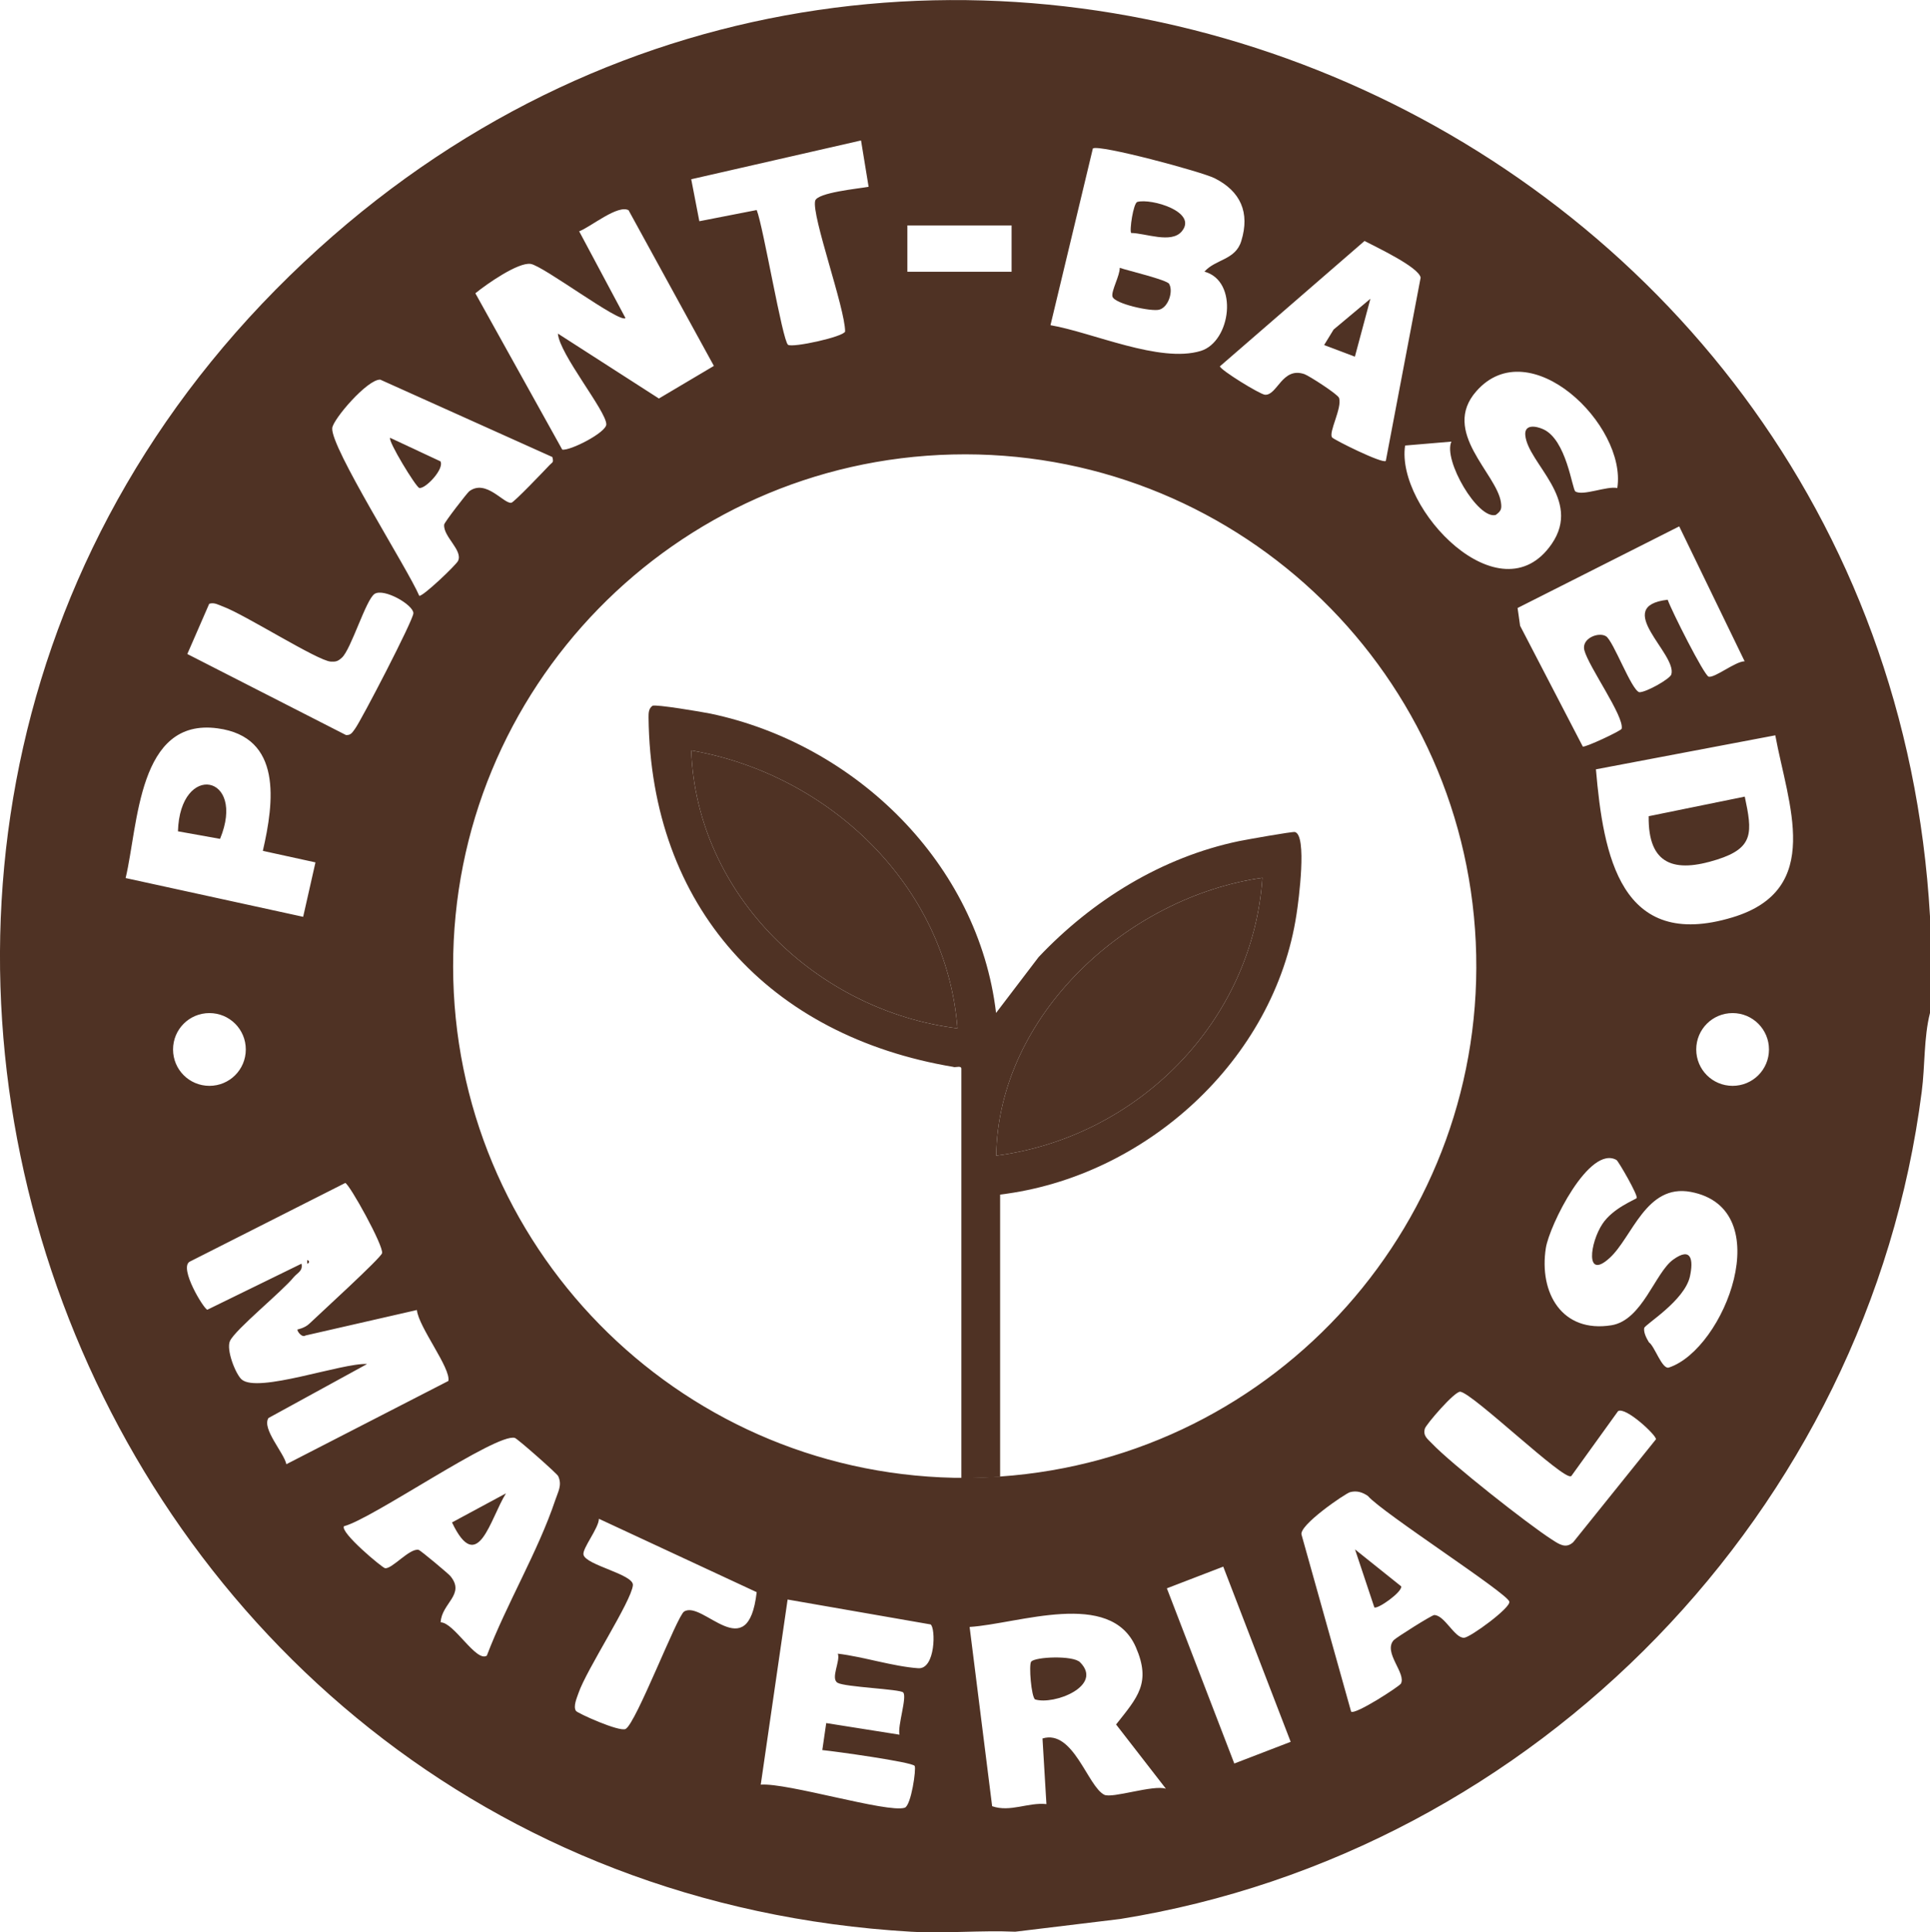 <svg xmlns="http://www.w3.org/2000/svg" id="Layer_2" data-name="Layer 2" viewBox="0 0 137.96 138.08"><defs><style>      .cls-1 {        fill: #4f3224;      }    </style></defs><g id="Layer_1-2" data-name="Layer 1"><g><path class="cls-1" d="M68.17,76.25c-13.17-2.2-21.66-11.42-21.81-24.98,0-.31,0-.63.28-.83.18-.13,3.57.44,4.15.56,10.34,2.17,19.15,10.7,20.41,21.39l3.04-3.99c3.84-4.06,8.81-7.14,14.33-8.29.55-.11,3.79-.69,3.99-.65.89.21.27,4.9.12,5.86-1.57,10.45-10.82,18.8-21.19,20.05v20.17c-.93.06-1.85.09-2.77.09v-29.21c.03-.3-.36-.13-.55-.16ZM68.44,73.49c-.78-10.2-9.2-18.16-19.03-19.86.37,10.33,9,18.62,19.03,19.86ZM90.24,62.73c-9.62,1.37-18.88,9.78-19.03,19.86,10.11-1.32,18.33-9.58,19.03-19.86Z"></path><path class="cls-1" d="M90.24,62.73c-.7,10.28-8.92,18.54-19.03,19.86.15-10.08,9.41-18.49,19.03-19.86Z"></path><path class="cls-1" d="M68.44,73.49c-10.03-1.24-18.66-9.53-19.03-19.86,9.83,1.7,18.25,9.66,19.03,19.86Z"></path><path class="cls-1" d="M21.96,90.04c.18.09.18.18,0,.28v-.28Z"></path><g><path class="cls-1" d="M137.96,65.49v6.9c-.45,1.77-.35,3.79-.59,5.62-3.82,29.91-27.56,54.36-57.29,59.13l-7.51.91c-2.47-.11-4.99.14-7.45,0C4.27,134.5-22.69,58.86,22.78,17.76c43.02-38.89,111.9-9.82,115.18,47.73ZM61.54,10.04l-12.13,2.77.58,3,4.1-.8c.47,1.17,1.84,9.34,2.24,9.63.32.23,3.98-.57,4.08-.95,0-1.67-2.41-8.29-2.14-9.34.15-.59,3.11-.87,3.82-1l-.54-3.3ZM86.1,19.41c.78-.89,2.22-.82,2.63-2.19.63-2.04-.06-3.55-1.9-4.48-.93-.47-8.27-2.44-8.71-2.13l-3.03,12.63c2.99.51,7.81,2.73,10.74,1.84,2.16-.66,2.73-5,.26-5.67ZM44.96,15.04c-.76-.48-2.76,1.2-3.56,1.49l3.31,6.2c-.39.4-5.88-3.74-6.78-3.87s-3.17,1.46-3.95,2.1l6.21,11.17c.54.11,3.16-1.22,3.15-1.81-.01-.96-3.36-5.02-3.46-6.48l7.22,4.64,3.93-2.33-6.09-11.11ZM72.31,16.11h-7.45v3.31h7.45v-3.31ZM99.06,32.94l2.49-13.1c-.14-.76-3.16-2.17-4.01-2.62l-10.34,8.96c.06.28,2.86,2,3.22,2.03.88.07,1.23-2.03,2.83-1.47.33.12,2.39,1.44,2.47,1.7.23.72-.77,2.46-.5,2.82.13.17,3.61,1.9,3.84,1.68ZM115.61,34.86c.68-4.49-6.28-11.23-10.08-6.9-2.55,2.9,1.46,5.87,1.76,7.94.07.47.01.62-.37.9-1.28.35-3.78-3.93-3.17-5.24l-3.31.28c-.68,4.51,6.81,12.37,10.48,7.03,2.2-3.2-1.71-5.75-1.89-7.77-.07-.81.78-.65,1.27-.43,1.68.74,2.08,4.3,2.31,4.45.53.35,2.27-.41,3-.24ZM39.48,32.66l-12.3-5.53c-.92-.03-3.37,2.83-3.43,3.46-.14,1.37,5.41,10.08,6.22,11.99.26.06,2.61-2.18,2.77-2.49.37-.76-1.07-1.74-.99-2.6.01-.16,1.64-2.26,1.79-2.38,1.2-.9,2.47.91,3.01.82.2-.03,2.36-2.3,2.75-2.71.2-.21.29-.15.18-.57ZM68.17,105.61c.19,0,.37,0,.56,0,.92,0,1.84-.02,2.76-.09,19.83-1.38,34.92-18.34,34-38.19s-17.54-35.33-37.41-34.85c-19.87.48-35.72,16.73-35.69,36.61.03,19.87,15.92,36.09,35.79,36.52ZM120.03,37.62l-11.55,5.83.18,1.27,4.48,8.63c.13.1,2.74-1.12,2.78-1.27.19-.89-2.36-4.42-2.67-5.62-.21-.84,1.02-1.32,1.55-.99s1.81,3.84,2.38,4c.5.01,2.19-.95,2.29-1.27.43-1.47-4.28-4.87-.26-5.34.26.76,2.61,5.42,2.93,5.5.44.1,1.92-1.1,2.57-1.1l-4.67-9.63ZM14.95,43.16l-1.56,3.58,11.34,5.79c.36.03.47-.21.65-.45.44-.59,4.18-7.79,4.17-8.26-.01-.6-2.09-1.8-2.77-1.38-.62.39-1.68,3.96-2.34,4.56-.29.26-.42.3-.8.28-.93-.05-6.12-3.35-7.69-3.93-.33-.12-.63-.32-1-.2ZM18.79,60.8c.8-3.47,1.41-8.13-3.24-8.75-5.7-.77-5.66,6.89-6.57,10.7l12.69,2.77.88-3.89-3.75-.82ZM126.9,52.55l-12.82,2.43c.53,6.15,1.75,13,9.76,10.58,6.57-1.98,3.96-8.11,3.06-13.02ZM17.57,75c0-1.44-1.16-2.6-2.6-2.6s-2.6,1.16-2.6,2.6,1.16,2.6,2.6,2.6,2.6-1.16,2.6-2.6ZM126.45,75c0-1.43-1.16-2.6-2.6-2.6s-2.6,1.16-2.6,2.6,1.16,2.6,2.6,2.6,2.6-1.16,2.6-2.6ZM115.57,82.91c-1.95-1.15-4.82,4.68-5.07,6.28-.5,3.2,1.15,6.09,4.69,5.52,2.21-.36,3.11-3.75,4.41-4.69s1.46,0,1.2,1.2c-.39,1.75-3.23,3.44-3.27,3.69-.05.33.17.74.34,1.02.41.27.94,1.97,1.43,1.8,3.99-1.32,7.87-11.36,1.56-12.55-3.2-.6-4.18,3.25-5.8,4.72-1.77,1.62-1.41-1.09-.51-2.44.76-1.14,2.34-1.72,2.44-1.84.13-.17-1.3-2.63-1.43-2.71ZM21.27,95.01s.52-.1.84-.41c.72-.69,5.11-4.69,5.2-5.04.13-.51-2.33-4.94-2.63-5.02l-11.13,5.63c-.76.46,1.01,3.37,1.27,3.43l6.73-3.29c.12.52-.29.65-.55.96-.88,1.07-4.17,3.73-4.56,4.56-.29.62.4,2.37.83,2.75,1.15,1.02,7.19-1.2,8.97-1.1l-7.05,3.86c-.49.76,1.1,2.47,1.28,3.3l11.58-5.95c.19-.91-2.13-3.85-2.25-5.07l-7.96,1.82c-.26.19-.64-.34-.57-.44ZM112.3,105.49c-.5.36-6.98-5.89-7.91-6.03-.4-.06-2.47,2.36-2.54,2.64-.14.53.2.73.51,1.06,1.37,1.44,6.83,5.75,8.58,6.87.51.33.99.67,1.52.18l5.91-7.35c.06-.27-2.18-2.36-2.71-2.01l-3.35,4.65ZM31.5,115.94c.96.01,2.54,2.88,3.3,2.38,1.39-3.66,3.66-7.44,4.89-11.11.2-.61.51-1.07.21-1.72-.09-.19-2.9-2.67-3.1-2.73-1.33-.37-10.21,5.81-12.21,6.31-.31.43,2.72,2.96,2.93,3,.49.09,1.75-1.44,2.4-1.31.14.03,2.14,1.71,2.27,1.87,1.1,1.32-.62,1.94-.69,3.3ZM100.13,120.34c.43-.74-1.28-2.24-.51-3.12.16-.18,2.73-1.8,2.9-1.8.75,0,1.47,1.69,2.15,1.62.45-.04,3.33-2.14,3.22-2.58-.15-.61-9.08-6.35-10.11-7.55-.39-.27-.8-.4-1.28-.27-.33.09-3.7,2.38-3.46,3.05l3.54,12.63c.3.25,3.44-1.8,3.54-1.98ZM54.08,113.78l-11.27-5.24c0,.66-1.21,2.14-1.1,2.57.17.75,3.61,1.4,3.53,2.18-.11,1.16-3.31,6.01-3.89,7.71-.12.35-.39.95-.18,1.27.1.16,3.1,1.52,3.55,1.29.74-.39,3.68-8.08,4.18-8.39,1.33-.84,4.57,4.02,5.19-1.39ZM87.44,111.96l-4.03,1.55,4.82,12.52,4.03-1.55-4.82-12.52ZM59.89,118.18c1.83.22,3.93.91,5.74,1.04,1.25.1,1.26-2.89.89-3.13l-10.22-1.78-1.92,13.23c1.89-.15,9.06,2.04,10.29,1.65.46-.15.84-2.8.71-2.99-.19-.28-5.75-1.05-6.6-1.13l.28-1.93,5.24.83c-.16-.6.56-2.71.26-3.02-.23-.24-4.17-.38-4.69-.69s.22-1.56.02-2.08ZM83.34,127.83l-3.56-4.59c1.53-1.94,2.53-2.96,1.41-5.53-1.82-4.16-8.39-1.66-11.88-1.44l1.61,12.81c1.3.45,2.57-.29,3.88-.15l-.28-4.69c2.2-.67,3.22,3.41,4.41,4.02.56.29,3.5-.73,4.41-.43Z"></path><path class="cls-1" d="M83.57,20.29c.31.51-.04,1.66-.7,1.84-.56.16-3.22-.42-3.35-.94-.1-.39.54-1.51.52-2.05.58.2,3.35.85,3.54,1.15Z"></path><path class="cls-1" d="M80.86,16.65c-.14-.14.15-2.14.44-2.22.99-.27,4.35.71,3.17,2.11-.75.89-2.59.12-3.61.11Z"></path><path class="cls-1" d="M32.31,108.8l3.86-2.08c-1.13,1.79-2.01,5.96-3.86,2.08Z"></path><path class="cls-1" d="M77.2,118.79c1.7,1.69-1.86,3.08-3.21,2.66-.27-.17-.46-2.48-.28-2.7.29-.35,2.99-.46,3.49.04Z"></path><polygon class="cls-1" points="97.96 21.35 96.85 25.49 94.65 24.66 95.33 23.55 97.96 21.35"></polygon><path class="cls-1" d="M124.72,56.93c.54,2.55.67,3.66-1.98,4.5-3.02.96-4.94.41-4.89-3.1l6.87-1.4Z"></path><path class="cls-1" d="M31.47,32.95c.35.52-1.07,2.02-1.5,1.92-.24-.06-2.27-3.39-2.08-3.58l3.57,1.67Z"></path><path class="cls-1" d="M98.24,114.87l-1.38-4.14,3.3,2.64c.09.4-1.7,1.66-1.92,1.5Z"></path><path class="cls-1" d="M15.73,59.95l-3.01-.54c.15-4.98,4.9-4.06,3.01.54Z"></path></g></g></g></svg>
